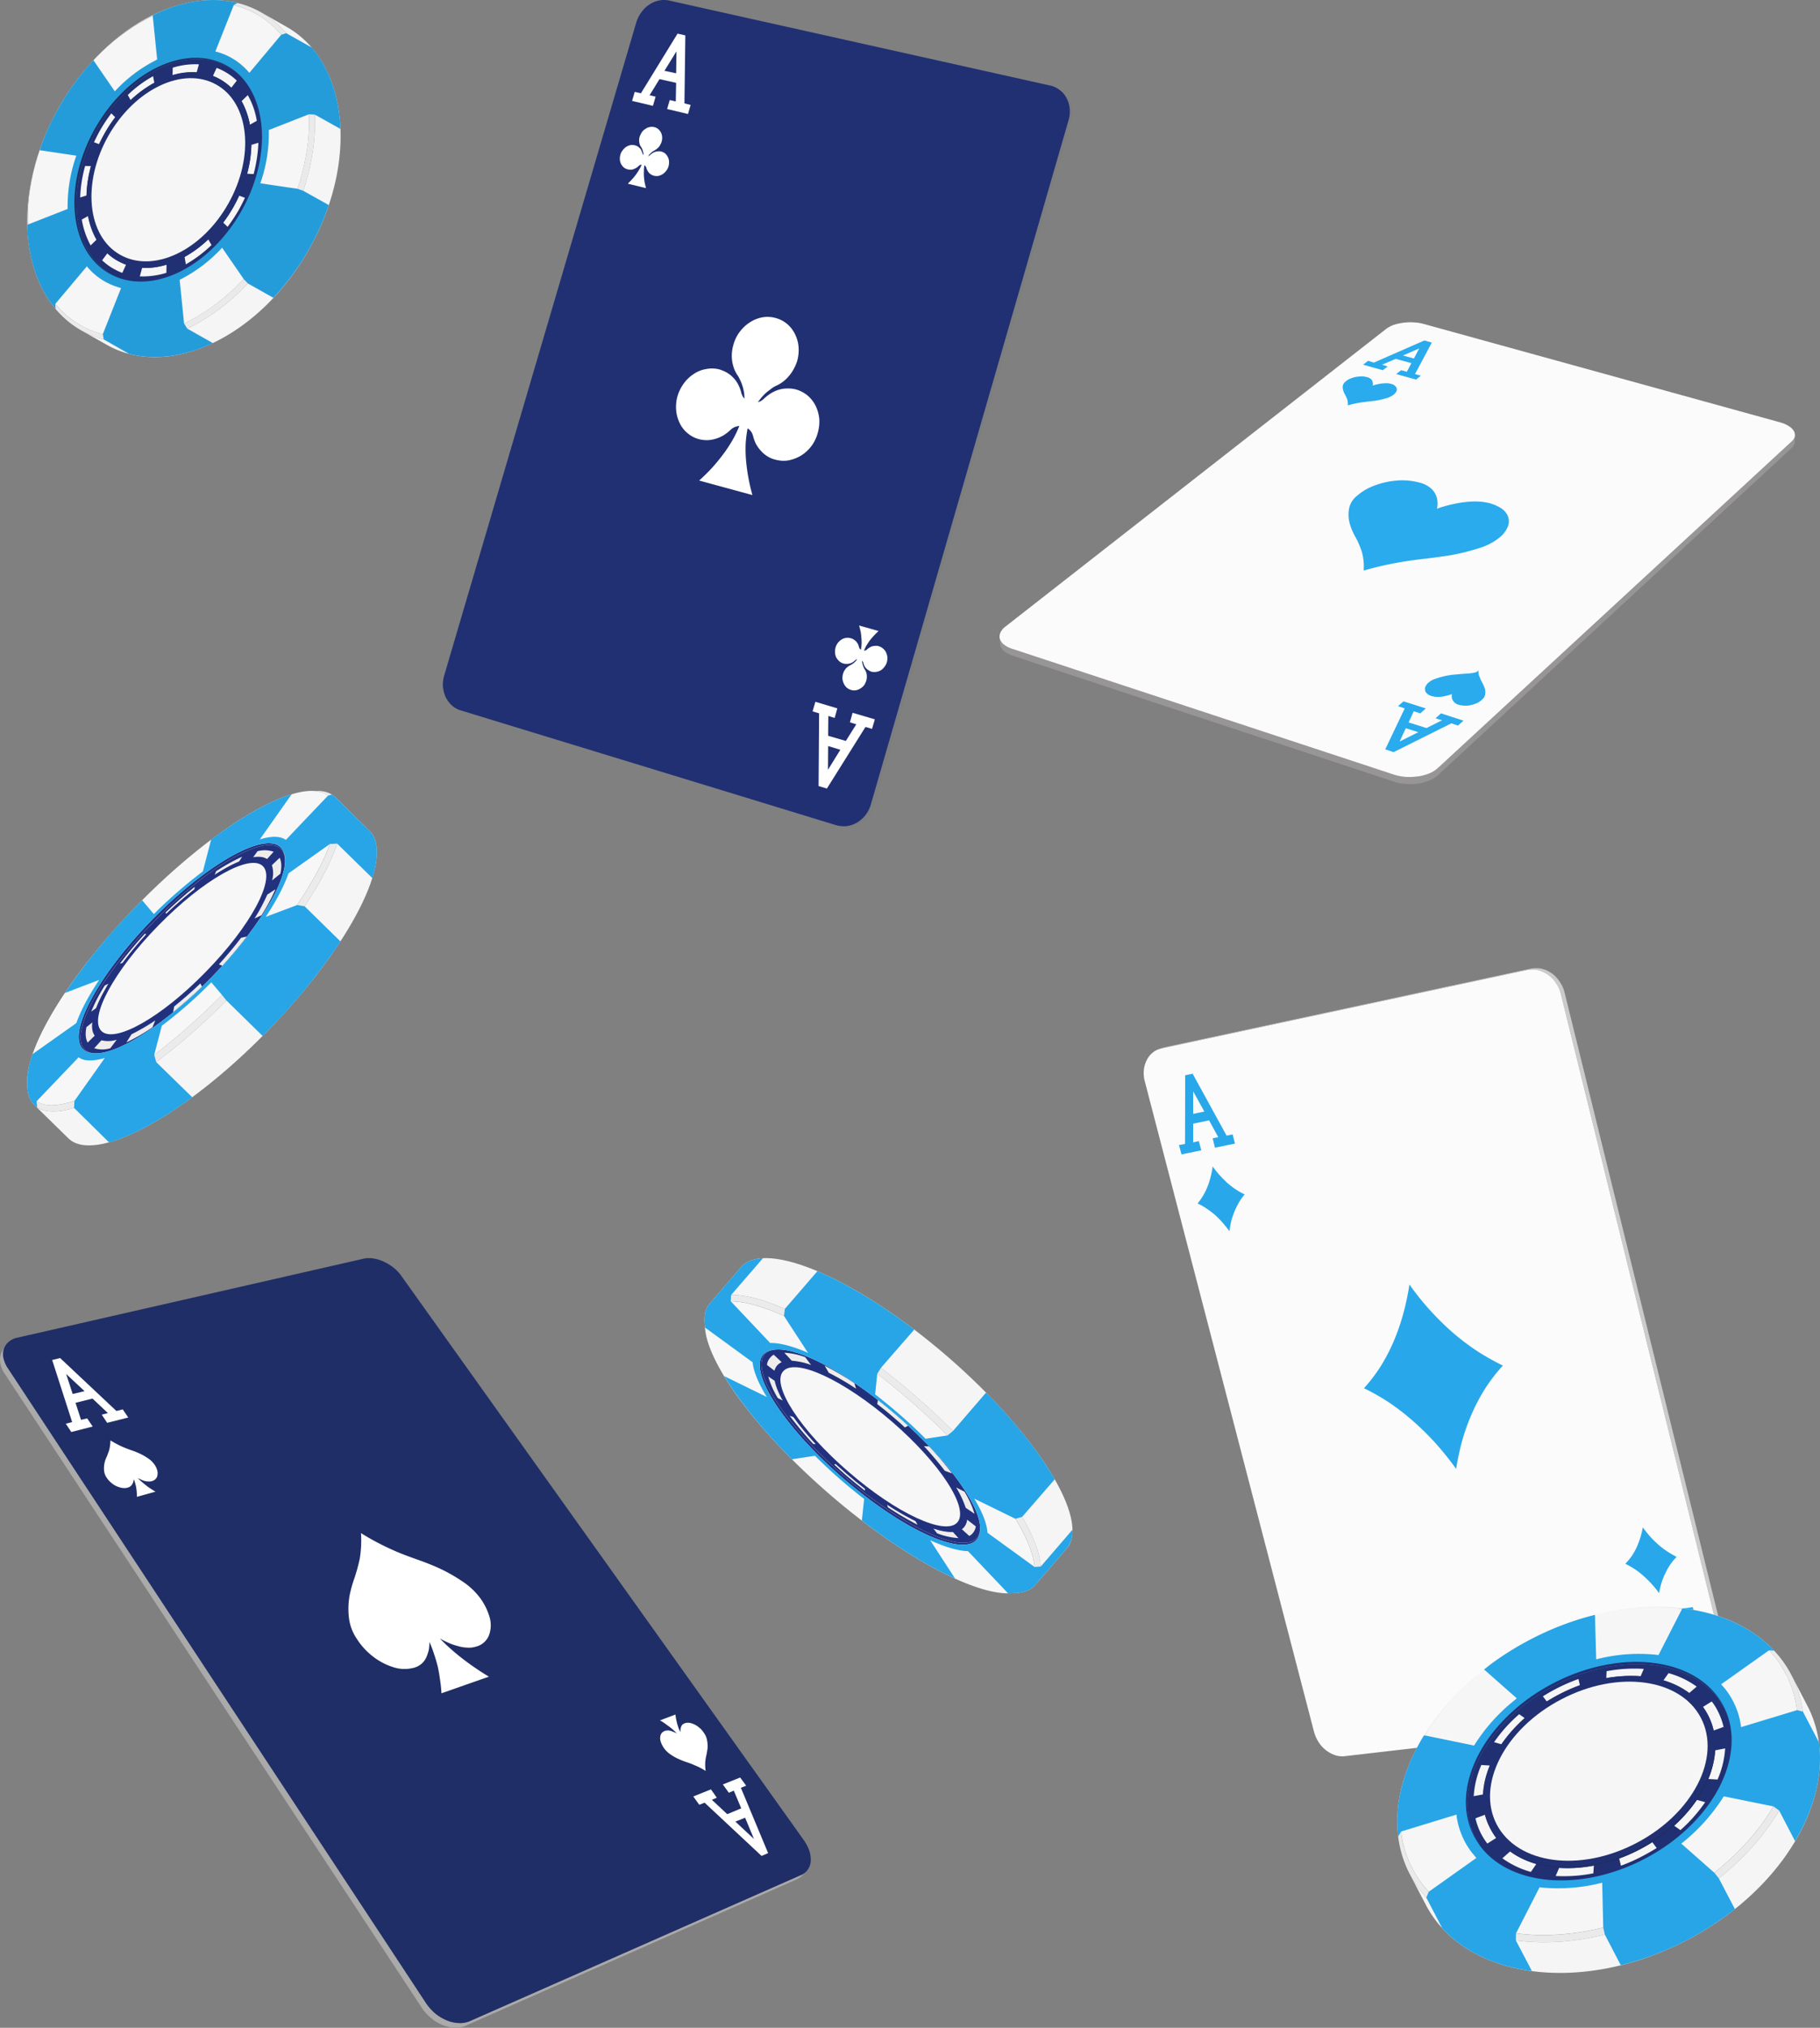 <?xml version="1.0" encoding="UTF-8"?>
<svg xmlns="http://www.w3.org/2000/svg" xmlns:xlink="http://www.w3.org/1999/xlink" width="772.725" height="860.738" viewBox="0 0 772.725 860.738">
  <rect x="0" y="0" width="772.725" height="860.738" fill="#808080" stroke="none"/>
  <defs>
    <linearGradient id="a" x1="-2.184" y1="-1.346" x2="-2.177" y2="-1.346" gradientUnits="objectBoundingBox">
      <stop offset="0" stop-color="#f3f3f3"></stop>
      <stop offset="0.219" stop-color="#a5a5a5"></stop>
      <stop offset="0.563" stop-color="#9a9a9a"></stop>
      <stop offset="0.829" stop-color="#a5a3a4"></stop>
      <stop offset="1" stop-color="#f5f5f5"></stop>
    </linearGradient>
    <linearGradient id="b" x1="-1.731" y1="-1.258" x2="-1.728" y2="-1.258" gradientUnits="objectBoundingBox">
      <stop offset="0" stop-color="#e8e8e8"></stop>
      <stop offset="1" stop-color="#fbfbfb"></stop>
    </linearGradient>
    <linearGradient id="c" x1="-2.891" y1="-2.828" x2="-2.886" y2="-2.828" xlink:href="#a"></linearGradient>
    <linearGradient id="d" x1="-1.312" y1="-1.847" x2="-1.31" y2="-1.847" gradientUnits="objectBoundingBox">
      <stop offset="0" stop-color="#646464"></stop>
      <stop offset="0.258" stop-color="#d0cfd0"></stop>
      <stop offset="0.542" stop-color="#dbdadb"></stop>
      <stop offset="0.59" stop-color="#b2b1b2"></stop>
      <stop offset="1" stop-color="#979596"></stop>
    </linearGradient>
    <linearGradient id="e" x1="-1.312" y1="-1.17" x2="-1.31" y2="-1.17" gradientUnits="objectBoundingBox">
      <stop offset="0" stop-color="#dfdfdf"></stop>
      <stop offset="1" stop-color="#fbfbfb"></stop>
    </linearGradient>
    <linearGradient id="f" x1="-1.315" y1="-2.543" x2="-1.31" y2="-2.543" xlink:href="#a"></linearGradient>
    <linearGradient id="g" x1="-2.287" y1="-5.33" x2="-2.283" y2="-5.33" xlink:href="#a"></linearGradient>
  </defs>
  <g transform="translate(-106.902 -28.317)">
    <g transform="translate(118.482 28.317)">
      <path d="M386.976,261.526c25.695,14.575,29.9,55.9,9.241,92.411-20.586,36.438-58.151,54.244-83.921,39.669-25.695-14.575-29.9-55.9-9.241-92.336C323.64,264.757,361.206,247.026,386.976,261.526Z" transform="translate(-289.678 -255.55)" fill="#f6f6f6"></path>
      <path d="M388.847,260.48a45.029,45.029,0,0,1,5.184,3.531c21.638,17.2,23.967,56.273,4.358,90.908-19.609,34.71-54.244,52.817-80.164,43.2a36.62,36.62,0,0,1-5.71-2.63c-22.689-12.847-29-46.055-16.829-78.812-11.72,31.931-5.56,64.162,16.529,76.633q.9.451,1.728.9c25.695,12.847,62.058-4.959,82.193-40.571,20.06-35.537,16.679-75.657-7.288-91.209l-1.953-1.2c-20.736-11.72-49.135-2.479-70.172,20.586,21.563-23.816,50.788-33.358,72.125-21.337Z" transform="translate(-289.596 -255.256)" fill="#eaeaea"></path>
      <path d="M396.433,262.2l10.819,6.161c26.371,14.876,30.653,57.174,9.542,94.439-21.037,37.265-59.5,55.446-85.8,40.571L320.1,397.21a36.618,36.618,0,0,0,5.71,2.63c25.92,9.617,60.555-8.49,80.164-43.2,19.609-34.635,17.28-73.7-4.358-90.908A45.033,45.033,0,0,0,396.433,262.2Z" transform="translate(-297.182 -256.976)" fill="url(#a)"></path>
      <path d="M397.412,270.012l2.1-.676,10.894,6.086c7.513,8.79,11.645,20.961,12.171,34.56L411.687,303.9l-2.479-.15h0l-17.055,6.687a63.723,63.723,0,0,1-3.606,22.614l15.777,2.329,2.4.826,10.894,6.086a109.111,109.111,0,0,1-23.516,39.368l-10.819-6.086-1.8-1.878-9.166-13.3a62.866,62.866,0,0,1-17.505,13.373,4.123,4.123,0,0,1-.526.225h0l1.878,18.557,1.352,2.179,10.894,6.161c-12.021,5.635-24.417,7.438-35.537,4.583l-10.819-6.161-.376-2.254,7.738-19.534c-.6-.15-1.277-.376-1.728-.526h0a2.915,2.915,0,0,1-.376-.15h-.15l-.3-.15h-.075a2.911,2.911,0,0,1-.376-.15h-.075l-.3-.15a27.035,27.035,0,0,1-10.518-7.363l-.15-.15a5779.681,5779.681,0,0,1-.451-.6l-13.448,16v0l.15,2.1c-7.588-9.016-11.72-21.562-12.021-35.537l.3-.3,16.829-6.611a64.365,64.365,0,0,1,3.381-21.713l.3-.9L294.859,319a2.92,2.92,0,0,0,.15-.376l.15-.451q.225-.751.526-1.5a98.36,98.36,0,0,1,7.288-15.7,104.744,104.744,0,0,1,13.749-19.158l.526-.526a2.987,2.987,0,0,1,.376-.451h.075l9.091,13.223v-.075a61.383,61.383,0,0,1,17.2-13.073,1.178,1.178,0,0,0,.3-.225l.451-.15v-.075l-1.878-18.482.075-.3c12.1-6.01,24.643-7.964,35.912-5.184l-1.578.9-7.814,19.684.451.15a1.418,1.418,0,0,1,.451.075,2.922,2.922,0,0,0,.376.15h.075a.577.577,0,0,0,.225.075,27.374,27.374,0,0,1,12.847,8.64ZM355.79,257.465l1.2-.3Z" transform="translate(-289.597 -255.247)" fill="#259cda" fill-rule="evenodd" style="mix-blend-mode:multiply;isolation:isolate"></path>
      <path d="M382,292.078a26.013,26.013,0,0,1,3.155,2.029c13.6,11.495,14.876,36.664,2.254,59.053-12.7,22.389-34.861,34.26-51.69,28.474a27.011,27.011,0,0,1-3.456-1.578c-17.13-9.692-19.91-37.265-6.161-61.532,13.749-24.342,38.767-36.138,55.9-26.446Z" transform="translate(-296.502 -263.564)" fill="#213072"></path>
      <g transform="translate(22.467 27.261)">
        <path d="M357.144,298.3l.526,2.855a48.2,48.2,0,0,0-10.068,7.288l-1.2-2.179A50.32,50.32,0,0,1,357.144,298.3Z" transform="translate(-326.19 -293.215)" fill="#f6f6f6"></path>
        <path d="M382.894,291.583l-.977,3.456a30.2,30.2,0,0,0-10.218,1.2l.075-3.231a31.916,31.916,0,0,1,11.119-1.427Z" transform="translate(-332.482 -291.532)" fill="#f6f6f6"></path>
        <path d="M413.33,309a32.383,32.383,0,0,1,3.832,10.894l-2.93,1.653a33.594,33.594,0,0,0-3.531-9.992Z" transform="translate(-342.181 -295.876)" fill="#f6f6f6"></path>
        <path d="M418.608,335.9a60.13,60.13,0,0,1-2.029,13.3l-2.78-.15a50.309,50.309,0,0,0,1.8-12.246Z" transform="translate(-342.952 -302.566)" fill="#f6f6f6"></path>
        <path d="M388.568,390.5l1.352,2.4a55.145,55.145,0,0,1-10.894,8.189l-.526-3.155a49.026,49.026,0,0,0,10.068-7.438Z" transform="translate(-334.173 -316.145)" fill="#f6f6f6"></path>
        <path d="M364.545,404.8l-.075,3.456a34.8,34.8,0,0,1-11.27,1.5l.977-3.606a31.037,31.037,0,0,0,10.368-1.352Z" transform="translate(-327.881 -319.701)" fill="#f6f6f6"></path>
        <path d="M338.512,401.531a25.031,25.031,0,0,0,3.531,1.653l-1.578,3.456a22.278,22.278,0,0,1-3.681-1.728,23.251,23.251,0,0,1-4.883-3.606l2.254-3.005a21.38,21.38,0,0,0,4.358,3.231Z" transform="translate(-322.584 -318.084)" fill="#f6f6f6"></path>
        <path d="M323.1,377.3a34.283,34.283,0,0,0,3.606,9.992l-2.554,2.479A35.1,35.1,0,0,1,320.4,378.8Z" transform="translate(-319.724 -312.862)" fill="#f6f6f6"></path>
        <path d="M324.083,349.075a52.842,52.842,0,0,0-1.878,12.472l-2.7.826A56.237,56.237,0,0,1,321.6,349Z" transform="translate(-319.5 -305.824)" fill="#f6f6f6"></path>
        <path d="M334.663,319.3l1.653,1.653a58.007,58.007,0,0,0-4.583,6.987q-1.2,2.179-2.254,4.433l-2.179-.826q1.127-2.4,2.4-4.733a64.943,64.943,0,0,1,4.959-7.513Z" transform="translate(-321.44 -298.438)" fill="#f6f6f6"></path>
        <path d="M409.541,366.7q-1.2,2.554-2.554,5.034a70.577,70.577,0,0,1-4.808,7.288l-1.878-1.8a58.3,58.3,0,0,0,4.433-6.762q1.277-2.329,2.329-4.658Z" transform="translate(-339.594 -310.002)" fill="#f6f6f6"></path>
        <path d="M399.609,295.253a24.872,24.872,0,0,1,5.034,3.757l-2.329,3.005a23.781,23.781,0,0,0-4.733-3.531,24.439,24.439,0,0,0-3.08-1.427l1.578-3.456a25.033,25.033,0,0,1,3.531,1.653Z" transform="translate(-338.152 -292.046)" fill="#f6f6f6"></path>
      </g>
      <path d="M384.878,293.912a26.009,26.009,0,0,0-3.155-2.029c-17.13-9.692-42.148,2.1-55.9,26.446-13.749,24.267-10.969,51.84,6.161,61.532a27.013,27.013,0,0,0,3.456,1.578,25.212,25.212,0,0,1-4.282-1.878c-17.2-9.692-19.91-37.34-6.161-61.682,13.824-24.417,38.843-36.288,56.047-26.6A24.746,24.746,0,0,1,384.878,293.912Z" transform="translate(-296.221 -263.368)" fill="#1f2e66"></path>
      <path d="M384.151,300.075c15.176,8.565,17.731,32.757,5.71,54.019s-34.034,31.555-49.211,22.99a.216.216,0,0,1-.15-.075c15.026,8.34,36.739-2.029,48.76-23.29,11.946-21.187,9.617-45.154-5.184-53.718A.066.066,0,0,0,384.151,300.075Z" transform="translate(-302.255 -266.376)" fill="#213072"></path>
      <path d="M379.576,298.922c14.951,8.49,17.355,32.532,5.334,53.869-12.021,21.262-33.884,31.63-48.91,23.14-14.951-8.49-17.355-32.532-5.334-53.794s33.884-31.705,48.91-23.215Z" transform="translate(-297.906 -265.374)" fill="#213072"></path>
      <path d="M378.93,302.181c14.049,7.889,16.3,30.5,5.034,50.488s-31.855,29.677-45.9,21.713c-14.049-7.889-16.3-30.5-5.034-50.488C344.295,303.984,364.881,294.217,378.93,302.181Z" transform="translate(-298.612 -266.229)" fill="#f6f6f6"></path>
    </g>
    <g transform="translate(592.48 439.245)">
      <path d="M828.3,863.493a.306.306,0,0,0-.075-.225v-.977h0a.217.217,0,0,1-.075-.15v-.376a.216.216,0,0,1-.075-.15v-.225a.217.217,0,0,0-.075-.15v-.225a.216.216,0,0,0-.075-.15v-.15a.307.307,0,0,0-.075-.225l-71.9-291.732h0v-.075h-.075v-.3a.306.306,0,0,1-.075-.225.576.576,0,0,1-.075-.225.668.668,0,0,1-.075-.3l-.15-.3a.667.667,0,0,1-.075-.3l-.15-.3a2.9,2.9,0,0,1-.15-.376h0a.216.216,0,0,1-.075-.15,6.059,6.059,0,0,0-.526-.977,8.393,8.393,0,0,0-.676-1.127h0l-.751-1.052q-.376-.451-.751-.826a.066.066,0,0,0-.075-.075v-.075a2354.578,2354.578,0,0,1-.451-.451,1.178,1.178,0,0,1-.3-.225l-.225-.225a.876.876,0,0,0-.225-.15l-.15-.15a.874.874,0,0,0-.225-.15l-.15-.15h-.075a.217.217,0,0,0-.15-.075l-.15-.15a.216.216,0,0,0-.15-.075.876.876,0,0,0-.225-.15.216.216,0,0,0-.15-.075.216.216,0,0,0-.15-.075l-.15-.15a3101.925,3101.925,0,0,1-.6-.3.216.216,0,0,0-.15-.075.217.217,0,0,1-.15-.075h0a.217.217,0,0,1-.15-.075,516.911,516.911,0,0,0-.3-.15h-.15a.216.216,0,0,0-.15-.075,516.911,516.911,0,0,0-.3-.15h-.15a.217.217,0,0,1-.15-.075h-.15a.216.216,0,0,0-.15-.075h-.15a.216.216,0,0,0-.15-.075h-.15v-.075h-.225a.217.217,0,0,0-.15-.075h-.3a.217.217,0,0,0-.15-.075h-.3a.216.216,0,0,1-.15-.075h-1.2a.094.094,0,0,0-.15,0h-.977a.576.576,0,0,1-.225.075h-.376a.217.217,0,0,1-.15.075h-.225L586.38,591.9a.576.576,0,0,0-.225.075H586a.216.216,0,0,0-.15.075h-.075a.217.217,0,0,0-.15.075h-.15a.066.066,0,0,0-.075.075h-.075l-.451.15H584.8l-.075.075h-.15l-.3.15H584.2a.217.217,0,0,1-.15.075h-.075a.216.216,0,0,1-.15.075h-.075a.216.216,0,0,1-.15.075.577.577,0,0,0,.225-.075h0a.306.306,0,0,0,.225-.075h.075a.306.306,0,0,1,.225-.075h.075a.577.577,0,0,0,.225-.075l155.52-33.358a11.466,11.466,0,0,1,2.254-.225h0a15.325,15.325,0,0,1,2.254.3h0a15.971,15.971,0,0,1,2.179.751h0a16.623,16.623,0,0,1,2.029,1.2h0a10.725,10.725,0,0,1,1.8,1.578.066.066,0,0,1,.075.075,11.239,11.239,0,0,1,1.5,1.878h0a14.337,14.337,0,0,1,1.2,2.1.216.216,0,0,0,.075.15,12,12,0,0,1,.826,2.479l72.05,292.108a11.288,11.288,0,0,1,.3,1.8h0a6.574,6.574,0,0,1,.075,1.728h0a9.23,9.23,0,0,1-.15,1.653h0a14.55,14.55,0,0,1-.376,1.578h0a7.178,7.178,0,0,1-.6,1.427h0a11.165,11.165,0,0,1-.826,1.277h0a5.391,5.391,0,0,1-.9,1.2h-.075a10.525,10.525,0,0,1-1.127.977l1.427-1.052a2.464,2.464,0,0,0,.376-.3,3035.163,3035.163,0,0,1,.751-.6v-.075h.075l.3-.3a.872.872,0,0,1,.15-.225.875.875,0,0,0,.15-.225l.15-.15.225-.225a.576.576,0,0,1,.075-.225l.15-.15a.216.216,0,0,0,.075-.15.875.875,0,0,0,.15-.225.217.217,0,0,1,.075-.15,775.387,775.387,0,0,0,.225-.451h0a775.387,775.387,0,0,0,.225-.451A.306.306,0,0,0,827.4,868a.066.066,0,0,0,.075-.075,258.518,258.518,0,0,1,.15-.3v-.15a.216.216,0,0,0,.075-.15v-.075h0a.066.066,0,0,1,.075-.075v-.15a.216.216,0,0,1,.075-.15v-.15a.216.216,0,0,0,.075-.15v-.15a.217.217,0,0,1,.075-.15v-.15a.217.217,0,0,1,.075-.15v-.3h0a.217.217,0,0,1,.075-.15v-.376a.216.216,0,0,0,.075-.15v-.977h0l.075-.075v-.451Z" transform="translate(-577.233 -558.35)" fill="#cacbcb"></path>
      <path d="M738.065,559.337l-155.52,33.358a8.075,8.075,0,0,0-3.681,1.8,8.863,8.863,0,0,0-2.479,3.231,11.346,11.346,0,0,0-1.2,4.207,13.252,13.252,0,0,0,.451,4.808l71.825,276.03a16.4,16.4,0,0,0,1.953,4.358,13.624,13.624,0,0,0,6.912,5.485,9.75,9.75,0,0,0,4.132.451L816.2,875.035a9.038,9.038,0,0,0,4.057-1.427,9.332,9.332,0,0,0,2.93-3.005,10.456,10.456,0,0,0,1.427-4.057,11.74,11.74,0,0,0-.3-4.808L752.264,569.63a13.589,13.589,0,0,0-2.1-4.733,12.864,12.864,0,0,0-7.588-5.484,11.362,11.362,0,0,0-4.508-.075Z" transform="translate(-575.125 -558.548)" fill="url(#b)"></path>
      <path d="M618.841,647.677l-8.49,1.728-.977-3.982,2.4-.451-3.907-7.137-6.762,1.352v7.964l2.4-.526,1.052,3.907-8.415,1.728-1.052-3.982,2.554-.451.075-29.151,3.155-.676,14.425,26.3,2.554-.526Zm-13-13.6-4.733-8.565v9.542Z" transform="translate(-580.093 -573.185)" fill="#28a8ea" fill-rule="evenodd"></path>
      <path d="M878.195,923.382l-2.78.376-.977,28.925-3.456.376-14.8-26.822-2.7.3-.977-3.907,9.166-1.2.977,3.982-2.7.3L864,933.074l7.363-.977.225-7.889-2.63.376-.977-3.982,9.241-1.2Zm-6.987,12.847-5.109.676,4.808,8.715Z" transform="translate(-644.106 -648.141)" fill="#28a8ea" fill-rule="evenodd"></path>
      <path d="M611.986,670.4a32.273,32.273,0,0,1-.9,4.583,26.613,26.613,0,0,1-1.352,4.132A25.747,25.747,0,0,1,605.6,686.1a30.181,30.181,0,0,1,3.681,2.1,42.972,42.972,0,0,1,3.531,2.63q1.653,1.5,3.231,3.231,1.578,1.8,3.08,3.832a41.432,41.432,0,0,1,.826-4.583,35.268,35.268,0,0,1,1.427-4.057,32.851,32.851,0,0,1,1.878-3.757,25.242,25.242,0,0,1,2.329-3.231,27.658,27.658,0,0,1-3.757-2.1,34.822,34.822,0,0,1-3.531-2.7q-1.653-1.5-3.231-3.231A41.117,41.117,0,0,1,611.986,670.4Z" transform="translate(-582.704 -586.216)" fill="#28a8ea"></path>
      <path d="M854.738,874.3a40.846,40.846,0,0,1-1.127,4.583,35.864,35.864,0,0,1-1.578,4.057,24.167,24.167,0,0,1-2.1,3.681,31.354,31.354,0,0,1-2.63,3.156,35.1,35.1,0,0,1,3.982,2.254,28.946,28.946,0,0,1,3.681,2.855,43.928,43.928,0,0,1,3.456,3.381,41.51,41.51,0,0,1,3.231,3.982,29.7,29.7,0,0,1,1.052-4.508,24.542,24.542,0,0,1,1.653-4.057,24.161,24.161,0,0,1,2.1-3.681,23.119,23.119,0,0,1,2.63-3.156,45.813,45.813,0,0,1-3.982-2.329,33.77,33.77,0,0,1-3.757-2.855,43.916,43.916,0,0,1-3.456-3.381,50.1,50.1,0,0,1-3.156-3.982Z" transform="translate(-642.813 -636.925)" fill="#28a8ea"></path>
      <path d="M718.909,737.1a110.129,110.129,0,0,1-2.78,13A93.958,93.958,0,0,1,712,761.743a78.38,78.38,0,0,1-5.484,10.368,67.2,67.2,0,0,1-6.912,9.016,96.77,96.77,0,0,1,10.819,6.161,104.475,104.475,0,0,1,10.068,7.814,118.263,118.263,0,0,1,9.466,9.316,129.579,129.579,0,0,1,8.79,10.969,108.4,108.4,0,0,1,2.78-12.772,90.407,90.407,0,0,1,4.282-11.57,79.116,79.116,0,0,1,5.635-10.368,74.855,74.855,0,0,1,7.137-9.166,104.07,104.07,0,0,1-11.044-6.236,101.238,101.238,0,0,1-10.293-7.814,120,120,0,0,1-9.542-9.391A115.36,115.36,0,0,1,718.909,737.1Z" transform="translate(-606.081 -602.804)" fill="#28a8ea"></path>
    </g>
    <g transform="translate(406.007 562.339)">
      <path d="M591.48,549.924c2.329-2.7,6.461-3.681,11.871-3.08,16.454,1.728,44.928,17.581,73.1,42,28.174,24.342,47.933,50.262,52.065,66.265,1.352,5.334.977,9.542-1.352,12.246a7.858,7.858,0,0,1-3.231,2.254h0c-13.073,5.484-47.708-11.645-81.817-41.172s-55.972-61.231-52.441-74.98a8.764,8.764,0,0,1,1.8-3.531Z" transform="translate(-589.13 -528.305)" fill="#f7f7f7"></path>
      <path d="M592.2,541.365l13.223-15.327c10.368-11.946,49.661,5.109,87.828,38.166,38.091,33.057,60.706,69.5,50.338,81.366l-13.3,15.4c2.329-2.7,2.855-6.612,1.8-11.57-3.306-16.378-23.666-43.576-52.967-68.895-29.3-25.394-59.053-41.622-75.807-42.6-5.034-.3-8.865.826-11.119,3.456Z" transform="translate(-589.85 -522.225)" fill="url(#c)"></path>
      <path d="M591.422,546.544c9.842-11.42,48.76,6.086,86.926,39.143,38.166,32.982,61.081,69.045,51.164,80.465-1.953,2.254-5.034,3.381-9.091,3.456a10.241,10.241,0,0,0,6.687-3.156c9.466-10.969-13.223-46.13-50.713-78.512-37.49-32.456-75.506-49.887-84.973-38.918-1.578,1.728-2.254,4.132-2.179,7.062-.526-3.982.15-7.288,2.179-9.542Z" transform="translate(-589.072 -527.405)" fill="#ebebeb"></path>
      <path d="M626.16,574a6.279,6.279,0,0,0-3.757,1.953c-6.161,7.062,9.016,30.278,33.884,51.84,24.943,21.487,50.037,33.208,56.2,26.07a5.684,5.684,0,0,0,1.352-3.982,6.509,6.509,0,0,1-1.428,4.733c-6.311,7.288-31.705-4.433-56.724-26.07-25.094-21.713-40.27-45.153-33.959-52.441A6.706,6.706,0,0,1,626.16,574Z" transform="translate(-596.838 -535.101)" fill="#22317e"></path>
      <path d="M622.646,575.905c6.161-7.137,31.329,4.508,56.2,26.07s40.045,44.778,33.884,51.84c-6.161,7.137-31.254-4.583-56.2-26.07C631.662,606.183,616.485,582.967,622.646,575.905Z" transform="translate(-597.081 -535.053)" fill="#22317e"></path>
      <path d="M630.275,582.143c5.635-6.536,27.949,3.606,49.812,22.539,21.938,18.933,35.086,39.594,29.451,46.055a.216.216,0,0,0-.075.15c5.184-6.461-8.114-26.822-29.827-45.679-21.713-18.783-43.8-29-49.436-22.915A.216.216,0,0,1,630.275,582.143Z" transform="translate(-599.301 -536.633)" fill="#213072"></path>
      <g transform="translate(26.542 40.176)">
        <path d="M657,583a124.335,124.335,0,0,1,12.622,7.438l.676,2.329a108.506,108.506,0,0,0-11.57-6.762Z" transform="translate(-632.507 -577.516)" fill="#eeedec"></path>
        <path d="M634.2,575.7a29.819,29.819,0,0,1,8.865,1.878l2.479,3.306a30.092,30.092,0,0,0-8.189-1.8Z" transform="translate(-626.837 -575.7)" fill="#eeedec"></path>
        <path d="M625.1,589.1l2.93,1.953a31.3,31.3,0,0,0,3.381,8.339l-2.254-1.127A37.352,37.352,0,0,1,625.1,589.1Z" transform="translate(-624.574 -579.032)" fill="#eeedec"></path>
        <path d="M637.2,611.3l1.728.6a129.178,129.178,0,0,0,9.391,11.42h-1.052A147.3,147.3,0,0,1,637.2,611.3Z" transform="translate(-627.583 -584.554)" fill="#eeedec"></path>
        <path d="M692.3,661.5a112.912,112.912,0,0,0,11.946,6.837l.977,1.728a130.431,130.431,0,0,1-12.622-7.438Z" transform="translate(-641.286 -597.038)" fill="#eeedec"></path>
        <path d="M718.3,674.8a22.355,22.355,0,0,0,8.189,1.428l2.554,2.78a29.539,29.539,0,0,1-9.091-2.029Z" transform="translate(-647.752 -600.346)" fill="#eeedec"></path>
        <path d="M731.3,651.8l3.531,1.8a40.171,40.171,0,0,1,4.282,9.391l-3.756-2.554A43.113,43.113,0,0,0,731.3,651.8Z" transform="translate(-650.985 -594.626)" fill="#eeedec"></path>
        <path d="M713.1,628.5l2.179.075a140.081,140.081,0,0,1,9.767,11.495l-3.08-1.127c-2.555-3.306-5.485-6.837-8.865-10.443Z" transform="translate(-646.459 -588.831)" fill="#eeedec"></path>
        <path d="M625.752,578.077a5.351,5.351,0,0,1,1.5-1.277l3.381,3.155a6.089,6.089,0,0,0-1.8,1.352,5.358,5.358,0,0,0-1.127,2.4l-3.306-2.554A5.287,5.287,0,0,1,625.752,578.077Z" transform="translate(-624.4 -575.974)" fill="#eeedec"></path>
        <path d="M736.729,670l3.681,2.855a5.767,5.767,0,0,1-1.277,2.855,4.434,4.434,0,0,1-1.5,1.2l-3.231-2.93a4.554,4.554,0,0,0,1.052-.9,5.555,5.555,0,0,0,1.277-3.08Z" transform="translate(-651.756 -599.152)" fill="#eeedec"></path>
        <path d="M687,602.4q4.057,3.155,8.114,6.687,2.4,2.1,4.733,4.207l-1.427.751q-2.029-1.953-4.282-3.832-3.681-3.231-7.438-6.086Z" transform="translate(-639.894 -582.34)" fill="#eeedec"></path>
        <path d="M662.4,638.8l.6-.3q2.329,2.1,4.733,4.207,3.907,3.381,7.738,6.311l-.075.826q-4.057-3.156-8.114-6.612-2.479-2.179-4.883-4.433Z" transform="translate(-633.85 -591.318)" fill="#eeedec"></path>
      </g>
      <path d="M629.591,582.482c5.484-6.311,27.723,3.907,49.586,22.84,21.938,18.933,35.161,39.444,29.677,45.83-5.484,6.311-27.723-3.832-49.586-22.84C637.4,609.379,624.107,588.869,629.591,582.482Z" transform="translate(-598.842 -536.747)" fill="#22317e"></path>
      <path d="M633.12,585.619c5.109-5.935,25.77,3.681,46.205,21.337,20.511,17.731,32.907,36.814,27.8,42.749-5.034,5.86-25.77-3.681-46.205-21.412-20.511-17.656-32.907-36.814-27.8-42.674Z" transform="translate(-599.741 -537.554)" fill="#f7f7f7"></path>
      <path d="M591.422,541.383l13.223-15.327c2.029-2.329,5.184-3.606,9.241-3.757l-13.523,15.627-.15,2.63,16.754,17.731c5.56-.225,13.749,3.08,16.078,4.207l-10.218-15.7.376-3.005,13.824-16c12.171,5.184,26.446,13.674,41.1,24.793L664,568.806l-1.578,2.554-.9,8.715c2.329,1.8,4.733,3.757,6.912,5.56,8.64,7.213,14.35,13.148,14.5,13.3l9.316-1.427,2.329-1.878a.491.491,0,0,1,.225.225.491.491,0,0,0-.225-.225l14.049-16.3c12.772,12.922,22.84,25.77,29.151,36.814l-13.824,15.928-2.855.826-17.505-8.565c2.179,3.531,4.508,8.189,5.334,12.246h0a20.442,20.442,0,0,1,.3,2.254l19.985,14.5,2.63-.15L745.29,637.55a11.469,11.469,0,0,1-2.479,8.039l-13.3,15.4c-1.953,2.254-5.034,3.381-9.091,3.456a18.2,18.2,0,0,1-2.4.15l-17.055-17.956h0c-5.109-.15-11.42-2.479-16.078-4.658h0l10.593,16.3c-11.645-5.259-25.394-13.749-39.594-24.643l.977-9.166a212.775,212.775,0,0,1-20.886-18.332l-9.767,1.5c-12.472-12.472-22.314-24.718-28.775-35.311l18.106,8.865c-.676-1.052-1.277-2.1-1.953-3.381h0c-1.8-3.306-3.757-7.663-4.057-11.345l-20.21-14.726a5.472,5.472,0,0,1-.075-.9v.075c-.526-3.982.15-7.288,2.179-9.542ZM694.952,596l-.15-.15Zm-80.991-32.757c-6.311,7.288,8.865,30.728,33.959,52.441,25.018,21.638,50.413,33.358,56.724,26.07a6.509,6.509,0,0,0,1.427-4.733c.3-9.692-13.9-29.376-35.236-47.858-21.262-18.407-42.824-29.677-52.441-28.024A6.705,6.705,0,0,0,613.961,563.246Z" transform="translate(-589.072 -522.244)" fill="#27a5e6" fill-rule="evenodd" style="mix-blend-mode:multiply;isolation:isolate"></path>
    </g>
    <g transform="translate(531.262 165.12)">
      <path d="M927.537,364.976h0a1.651,1.651,0,0,1-.3.676h0a2.937,2.937,0,0,1-.376.676h0l-.676.676L776,505.621a7.03,7.03,0,0,1-1.653,1.2v.075a17.739,17.739,0,0,1-1.953.977h-.075a18.5,18.5,0,0,1-4.658,1.277h-.075a13.851,13.851,0,0,1-2.554.225h0a23.013,23.013,0,0,1-2.63,0h0q-1.277-.15-2.555-.376h0a19.9,19.9,0,0,1-2.479-.6L595.234,454.983a11.064,11.064,0,0,1-1.653-.751c-.376-.15-.676-.3-.977-.451a.872.872,0,0,1-.225-.15,5.455,5.455,0,0,1-1.127-.977.491.491,0,0,1-.225-.225,2.921,2.921,0,0,1-.676-1.052.217.217,0,0,1-.075-.15,3.709,3.709,0,0,1-.376-1.2l.3,2.93a2.668,2.668,0,0,0,.3,1.2v.075a.066.066,0,0,0,.075.075v.075a6.755,6.755,0,0,0,.676.977.266.266,0,0,0,.225.225.876.876,0,0,1,.15.225q.451.376.977.751l.075.075a.217.217,0,0,1,.15.075,1.893,1.893,0,0,0,.451.225c.15.075.376.15.526.225a1.97,1.97,0,0,0,.676.376.306.306,0,0,0,.225.075.874.874,0,0,1,.225.15.667.667,0,0,1,.3.075.577.577,0,0,1,.225.075l161.982,53.493h.075a.216.216,0,0,0,.15.075h.075l.075.075a1620.61,1620.61,0,0,0,.6.15.667.667,0,0,1,.3.075.667.667,0,0,0,.3.075,1654410500472.818,1654410500472.818,0,0,0,.6.15h.3v.075h.3a.577.577,0,0,1,.225.075h.3a.667.667,0,0,0,.3.075h.225a.667.667,0,0,0,.3.075h.3a.577.577,0,0,1,.225.075h1.127a.667.667,0,0,0,.3.075h1.428a.216.216,0,0,1,.15-.075h1.127a.666.666,0,0,1,.3-.075h.376a.667.667,0,0,1,.3-.075,1.419,1.419,0,0,0,.451-.075h.075a.666.666,0,0,0,.3-.075h.376a1.419,1.419,0,0,1,.451-.075q.3-.075.676-.15a2.935,2.935,0,0,0,.6-.225h0q.376-.075.676-.15a2.932,2.932,0,0,0,.6-.225q.3-.075.526-.15a1.9,1.9,0,0,0,.451-.225h.15a1.668,1.668,0,0,1,.526-.225l.451-.3a1.669,1.669,0,0,0,.526-.225,3.665,3.665,0,0,1,.376-.225h0a.216.216,0,0,1,.15-.075,2.987,2.987,0,0,0,.451-.376l.451-.3.15-.15a.216.216,0,0,0,.15-.075l.15-.15.15-.15L926.185,369.784v-.075h.075l.075-.075.075-.075a.216.216,0,0,0,.075-.15l.15-.15a.216.216,0,0,0,.15-.075h0v-.075l.075-.075a516.911,516.911,0,0,0,.15-.3l.075-.075a.216.216,0,0,0,.075-.15h0v-.075a.066.066,0,0,0,.075-.075.066.066,0,0,1,.075-.075v-.15a.217.217,0,0,0,.075-.15l.075-.075v-.15h0v-.15a.066.066,0,0,0,.075-.075v-.451q.075-1.427.075-2.78a3.485,3.485,0,0,1-.075.676Z" transform="translate(-589.9 -316.397)" fill="url(#d)"></path>
      <path d="M921.159,342.959l-151.088-41.7a19.618,19.618,0,0,0-4.282-.676,21.7,21.7,0,0,0-4.433.15,22.835,22.835,0,0,0-4.057.9,13.774,13.774,0,0,0-3.156,1.653L592.387,429.735a6.469,6.469,0,0,0-2.1,2.554,4.025,4.025,0,0,0-.225,2.63,5.167,5.167,0,0,0,1.728,2.4,10.619,10.619,0,0,0,3.456,1.8l162.132,53.418a22.127,22.127,0,0,0,5.034.977,30.494,30.494,0,0,0,5.259-.225,20.013,20.013,0,0,0,4.733-1.277,12.282,12.282,0,0,0,3.606-2.254L926.192,351.148a4.22,4.22,0,0,0,1.427-2.254,3.687,3.687,0,0,0-.526-2.329,6.363,6.363,0,0,0-2.179-2.029A13.457,13.457,0,0,0,921.159,342.959Z" transform="translate(-589.908 -300.54)" fill="url(#e)"></path>
      <path d="M817.413,325.075l2.479.676-2.029,1.653-8.415-2.329,2.1-1.653,2.4.676,1.953-3.681-6.687-1.8-5.785,2.479,2.4.751-2.1,1.578-8.339-2.329,2.1-1.653,2.479.751L821.4,310.8l3.155.9Zm-.451-6.611,2.254-4.282-6.912,3.005Z" transform="translate(-641.007 -303.092)" fill="#29abed" fill-rule="evenodd"></path>
      <path d="M841.108,522.889l-2.329,2.1-2.78-.977-24.568,12.246-3.531-1.2,8.264-17.355-2.855-.977,2.329-2.029,9.466,3.005-2.329,2.1-2.78-.9-2.179,4.733,7.588,2.4,6.612-3.306-2.78-.826,2.329-2.1Zm-19.158,4.883-5.334-1.653-2.63,5.635Z" transform="translate(-644.115 -353.8)" fill="#29abed" fill-rule="evenodd"></path>
      <path d="M847.519,399.65a25.59,25.59,0,0,0-7.588-.826,44.78,44.78,0,0,0-7.438.9,54.944,54.944,0,0,0-5.635,1.427,16.392,16.392,0,0,0-2.179.751,8.08,8.08,0,0,0,.225-1.352,9.569,9.569,0,0,0-.225-3.156,8.233,8.233,0,0,0-2.029-3.681,11.279,11.279,0,0,0-5.109-2.855.216.216,0,0,0-.15-.075h-.15a.216.216,0,0,0-.15-.075h-.15a27.533,27.533,0,0,0-9.617-.751,34.317,34.317,0,0,0-9.391,2.179,23.234,23.234,0,0,0-7.213,4.282,9.252,9.252,0,0,0-3.381,5.56,14.383,14.383,0,0,0,.451,6.611,25.348,25.348,0,0,0,2.4,5.485,36.152,36.152,0,0,1,2.554,5.935,22.306,22.306,0,0,1,.826,8.114,143.85,143.85,0,0,1,14.575-3.381c4.207-.751,8.039-1.277,11.645-1.653,3.681-.451,7.137-.9,10.819-1.5a90.469,90.469,0,0,0,12.021-3.005,25.022,25.022,0,0,0,8.264-4.207,11.788,11.788,0,0,0,4.057-5.334,6.013,6.013,0,0,0-.826-5.259c-1.052-1.578-3.08-2.93-6.01-3.907a.217.217,0,0,1-.15-.075h-.15a.217.217,0,0,0-.15-.075.216.216,0,0,1-.15-.075Z" transform="translate(-638.956 -322.746)" fill="#29abed"></path>
      <path d="M804.326,334.255a7.378,7.378,0,0,0-2.554-.225,13.234,13.234,0,0,0-2.554.3,17.518,17.518,0,0,0-1.878.451c-.451.15-.751.225-.751.225a2.1,2.1,0,0,1,.075-.451,4.983,4.983,0,0,0-.075-.977,3.016,3.016,0,0,0-.6-1.2,4.053,4.053,0,0,0-1.8-.977h-.15a8.13,8.13,0,0,0-3.306-.225,10.727,10.727,0,0,0-3.156.676,7.178,7.178,0,0,0-2.479,1.427,3.093,3.093,0,0,0-1.2,1.8,4.663,4.663,0,0,0,.225,2.1,7.086,7.086,0,0,0,.751,1.728,11.773,11.773,0,0,1,.9,1.953,6.59,6.59,0,0,1,.225,2.554,43.515,43.515,0,0,1,4.884-1.127c1.427-.225,2.7-.376,3.907-.526s2.4-.225,3.606-.451a34.83,34.83,0,0,0,4.057-.977,9.166,9.166,0,0,0,2.855-1.352,4.679,4.679,0,0,0,1.427-1.653,2.005,2.005,0,0,0-.225-1.728,3.556,3.556,0,0,0-1.953-1.277h-.15a.066.066,0,0,1-.075-.075Z" transform="translate(-638.137 -308.14)" fill="#29abed"></path>
      <path d="M853.147,496.9c-.376,1.2-2.855,1.427-4.808,1.578-1.578.075-3.08.225-4.808.376a38.663,38.663,0,0,0-3.982.526,33.183,33.183,0,0,0-4.433,1.2,9.094,9.094,0,0,0-3.08,1.578,4.835,4.835,0,0,0-1.578,2.1,2.544,2.544,0,0,0,.225,2.1,4.058,4.058,0,0,0,2.254,1.578h.075a.066.066,0,0,0,.075.075h.075a9.222,9.222,0,0,0,2.93.376,11.28,11.28,0,0,0,2.78-.376,21.3,21.3,0,0,0,2.1-.526,6.138,6.138,0,0,1,.826-.3,1.3,1.3,0,0,0-.075.526A8.686,8.686,0,0,0,841.8,509a3.928,3.928,0,0,0,2.78,2.7h.15a.066.066,0,0,1,.075.075,12.214,12.214,0,0,0,3.681.3,12.815,12.815,0,0,0,3.531-.9,7.12,7.12,0,0,0,2.7-1.8,3.375,3.375,0,0,0,1.2-2.254,5.009,5.009,0,0,0-.3-2.63,13.88,13.88,0,0,0-.977-2.179,13.5,13.5,0,0,1-1.052-2.329,4.583,4.583,0,0,1-.451-3.08Z" transform="translate(-649.694 -349.374)" fill="#29abed"></path>
    </g>
    <g transform="translate(294.929 28.317)">
      <g transform="translate(0)">
        <path d="M652.148,345.115a6.567,6.567,0,0,0-.3-1.427,11.887,11.887,0,0,0-.376-1.427,10.29,10.29,0,0,0-.676-1.277l-.15-.3-.15-.3a1.178,1.178,0,0,1-.225-.3,1.177,1.177,0,0,0-.225-.3.872.872,0,0,0-.15-.225.491.491,0,0,0-.225-.225.872.872,0,0,0-.15-.225.491.491,0,0,0-.225-.225.876.876,0,0,1-.15-.225l-.15-.15-.15-.15a.491.491,0,0,1-.225-.225l-.15-.15a.216.216,0,0,0-.15-.075.875.875,0,0,0-.225-.15l-.15-.15-.15-.15a.216.216,0,0,1-.15-.075.216.216,0,0,0-.15-.075l-.15-.15-1.127-.751a.216.216,0,0,0,.15.075l.15.15a.217.217,0,0,1,.15.075.216.216,0,0,0,.15.075l.15.15.15.15.15.15a.872.872,0,0,1,.225.15l.15.15a.87.87,0,0,0,.15.225.873.873,0,0,1,.225.15l.15.15a.873.873,0,0,0,.15.225l.225.225a.872.872,0,0,0,.15.225.491.491,0,0,0,.225.225l.15.3a1.176,1.176,0,0,1,.225.3,1.176,1.176,0,0,0,.225.3,2.914,2.914,0,0,0,.15.376,5.953,5.953,0,0,1,.6,1.277,6.775,6.775,0,0,1,.451,1.427q.15.676.3,1.427.075.751.075,1.5v.451a1.237,1.237,0,0,1-.075.376v.376a.836.836,0,0,1-.075.376v.3a.667.667,0,0,1-.075.3v.3a.667.667,0,0,0-.075.3.577.577,0,0,0-.075.225.306.306,0,0,1-.075.225v.225a.576.576,0,0,0-.075.225l-83.921,290.38a10.185,10.185,0,0,1-.9,2.329h0a11.407,11.407,0,0,1-1.2,2.029h0a13.216,13.216,0,0,1-1.578,1.728h0a9.83,9.83,0,0,1-1.8,1.428h0a8.214,8.214,0,0,1-1.127.6l-.9.451c-.376.15-.826.225-1.2.376a3.962,3.962,0,0,1-.9.225,4.623,4.623,0,0,1-1.428.15c-.3,0-.526.075-.751.075a8.714,8.714,0,0,1-2.254-.3l1.352.3a8.713,8.713,0,0,0,2.254.3h0c.225,0,.451-.075.751-.075a4.866,4.866,0,0,0,1.427-.15h0a3.386,3.386,0,0,0,.826-.225c.451-.15.826-.225,1.277-.376h0a8.207,8.207,0,0,0,.826-.451,7.585,7.585,0,0,0,1.127-.526l.075-.075h0a.874.874,0,0,1,.225-.15,1.177,1.177,0,0,0,.3-.225,2889.9,2889.9,0,0,1,.6-.451.874.874,0,0,1,.225-.15l.225-.225a.873.873,0,0,1,.225-.15h0v-.075l.15-.15a.491.491,0,0,0,.225-.225l.15-.15.225-.225.15-.15a.877.877,0,0,0,.15-.225l.15-.15a.874.874,0,0,0,.15-.225l.15-.15v-.075h0l.15-.15.15-.15a.306.306,0,0,1,.075-.225.873.873,0,0,0,.15-.225l.15-.15a.577.577,0,0,1,.075-.225l.15-.15a.306.306,0,0,1,.075-.225.874.874,0,0,0,.15-.225,516.911,516.911,0,0,1,.15-.3h0v-.075a.873.873,0,0,1,.15-.225.577.577,0,0,1,.075-.225.306.306,0,0,0,.075-.225.874.874,0,0,0,.15-.225,2923.731,2923.731,0,0,1,.15-.451.306.306,0,0,1,.075-.225.576.576,0,0,0,.075-.225.667.667,0,0,0,.075-.3h0V640.3H568v-.075L651.7,350.3a.306.306,0,0,0,.075-.225,730.992,730.992,0,0,1,.15-.451v-.15A.837.837,0,0,0,652,349.1a.667.667,0,0,1,.075-.3v-.3a.667.667,0,0,0,.075-.3,1.236,1.236,0,0,1,.075-.376v-1.127q0-.826-.075-1.578Z" transform="translate(-384.89 -298.609)" fill="#7d7e7e"></path>
        <path d="M587.092,322.388,425.411,286.325a10.644,10.644,0,0,0-4.358,0A12.044,12.044,0,0,0,417,288.053a12.284,12.284,0,0,0-3.306,3.231,14.4,14.4,0,0,0-2.179,4.282L330,572.648a13.233,13.233,0,0,0-.6,4.808,14.251,14.251,0,0,0,1.127,4.433,12.166,12.166,0,0,0,2.554,3.531,9.89,9.89,0,0,0,3.757,2.179l159.5,48.76a12.142,12.142,0,0,0,4.658.376,11.731,11.731,0,0,0,4.358-1.578A12.857,12.857,0,0,0,508.881,632a13.751,13.751,0,0,0,2.254-4.583l83.921-290.38a13.657,13.657,0,0,0,.451-4.883,11.3,11.3,0,0,0-1.352-4.433,9.554,9.554,0,0,0-2.855-3.381,9.441,9.441,0,0,0-4.207-1.953Z" transform="translate(-329.376 -286.1)" fill="#213072"></path>
        <path d="M461.168,335.378l-1.127,3.832-8.865-2.1,1.127-3.832,2.554.6.15-7.889-7.062-1.578-4.207,6.837,2.554.6-1.127,3.907-8.865-2.1,1.127-3.832,2.63.6L455.609,305.1l3.306.751-.376,28.85Zm-6.01-22.765-5.109,8.264,4.959,1.052Z" transform="translate(-355.967 -290.825)" fill="#fff" fill-rule="evenodd"></path>
        <path d="M564.746,690.038l-1.2,4.057-2.78-.826-16.378,26.145-3.531-1.052.225-30.879-2.78-.826,1.2-4.057,9.316,2.78-1.127,4.057-2.7-.826-.075,8.415,7.513,2.179,4.433-7.062-2.7-.826,1.127-4.057ZM550.1,702.96l-5.184-1.578-.075,10.068Z" transform="translate(-381.334 -384.707)" fill="#fff" fill-rule="evenodd"></path>
        <path d="M503.255,465.558a12.652,12.652,0,0,0-5.56-.225,14.8,14.8,0,0,0-5.184,2.1,16.6,16.6,0,0,0-4.282,3.982,15.618,15.618,0,0,0-2.7,5.485,16.264,16.264,0,0,0-.526,7.213,17.855,17.855,0,0,0,.9,3.306,15.239,15.239,0,0,0,1.653,2.93q.6,1.127,1.127,2.254.451,1.127.826,2.329.3,1.2.526,2.4a21.847,21.847,0,0,1,.15,2.554l-.451-.6a1.763,1.763,0,0,1-.376-.6q-.15-.3-.3-.676a2.67,2.67,0,0,1-.225-.751,17.324,17.324,0,0,0-1.277-3.381,12.83,12.83,0,0,0-2.029-2.855,12.6,12.6,0,0,0-2.7-2.179,16.076,16.076,0,0,0-3.306-1.427,12.663,12.663,0,0,0-5.56-.15,12.917,12.917,0,0,0-5.184,2.029,16.005,16.005,0,0,0-4.207,3.907,17.984,17.984,0,0,0-2.78,5.484,16.567,16.567,0,0,0-.6,6.01,14.869,14.869,0,0,0,1.5,5.485,12.185,12.185,0,0,0,3.306,4.282,12.372,12.372,0,0,0,4.808,2.554,14.822,14.822,0,0,0,3.606.451,14.094,14.094,0,0,0,3.531-.6,16.084,16.084,0,0,0,3.306-1.427,18.236,18.236,0,0,0,2.93-2.254,5.976,5.976,0,0,1,.9-.751,6.062,6.062,0,0,1,.977-.526,3.172,3.172,0,0,1,.977-.3,3.071,3.071,0,0,1,.977-.15,49.485,49.485,0,0,1-2.855,5.935,60.468,60.468,0,0,1-3.907,5.935q-2.179,2.93-4.733,5.785-2.63,2.855-5.56,5.484l22.614,6.161q-1.052-3.757-1.728-7.513-.676-3.681-.977-7.288a55.806,55.806,0,0,1-.15-7.062,51.684,51.684,0,0,1,.826-6.461,3.953,3.953,0,0,1,.751.6,3.286,3.286,0,0,1,.676.751,3.884,3.884,0,0,1,.526.9,8.831,8.831,0,0,1,.376,1.052,16.831,16.831,0,0,0,1.277,3.456,15.019,15.019,0,0,0,2.1,2.855,11.571,11.571,0,0,0,2.7,2.254,10.754,10.754,0,0,0,3.381,1.428,13.017,13.017,0,0,0,5.635.3,17.34,17.34,0,0,0,5.259-2.029,16.1,16.1,0,0,0,7.062-9.542,17.059,17.059,0,0,0,.676-6.086,16.472,16.472,0,0,0-1.578-5.56,13.869,13.869,0,0,0-3.456-4.358,13.514,13.514,0,0,0-4.959-2.554,12.63,12.63,0,0,0-3.606-.376,12.823,12.823,0,0,0-3.606.526,14.01,14.01,0,0,0-3.306,1.5,18.24,18.24,0,0,0-2.93,2.254,5.646,5.646,0,0,1-.6.526,3.94,3.94,0,0,1-.676.451,1.652,1.652,0,0,1-.676.3q-.3.15-.676.3a23.021,23.021,0,0,1,1.578-2.1q.826-.9,1.728-1.8.977-.826,2.029-1.578a10.907,10.907,0,0,1,2.179-1.427,15.053,15.053,0,0,0,3.005-1.728,14.538,14.538,0,0,0,2.554-2.4,16.128,16.128,0,0,0,2.1-3.005,18,18,0,0,0,1.5-3.456,17.132,17.132,0,0,0,.6-6.086,14.949,14.949,0,0,0-1.578-5.484,13.352,13.352,0,0,0-3.381-4.282,12.854,12.854,0,0,0-4.959-2.479Z" transform="translate(-362.142 -330.624)" fill="#fff"></path>
        <path d="M443.97,357.863a4.289,4.289,0,0,0-1.953,0,4.056,4.056,0,0,0-1.728.751,4.868,4.868,0,0,0-1.5,1.352,8.9,8.9,0,0,0-.977,1.953,5.287,5.287,0,0,0-.15,2.479,4.156,4.156,0,0,0,.3,1.127,3.949,3.949,0,0,0,.6.977,5.262,5.262,0,0,0,.376.751,91380.339,91380.339,0,0,1,.451,1.653,5.473,5.473,0,0,0,.075.9q-.15-.15-.15-.225a4334.611,4334.611,0,0,1-.3-.451.577.577,0,0,0-.075-.225,4.421,4.421,0,0,0-.451-1.127,2.288,2.288,0,0,0-.676-.977,3.281,3.281,0,0,0-.9-.751,4.422,4.422,0,0,0-1.127-.451,5.138,5.138,0,0,0-1.953-.075,5.733,5.733,0,0,0-1.8.751A6.432,6.432,0,0,0,430.6,367.7a5.178,5.178,0,0,0-.977,1.878,6.294,6.294,0,0,0-.225,2.1,5.028,5.028,0,0,0,.526,1.878,5.263,5.263,0,0,0,1.127,1.427,4.285,4.285,0,0,0,1.653.826,5.9,5.9,0,0,0,1.277.15,3.4,3.4,0,0,0,1.2-.225,7.752,7.752,0,0,0,1.127-.526,5.9,5.9,0,0,0,1.052-.826,5780.221,5780.221,0,0,1,.6-.451.836.836,0,0,1,.376-.075.667.667,0,0,1,.3-.075,10.783,10.783,0,0,1-.977,2.029,24.753,24.753,0,0,1-1.352,2.1,20.9,20.9,0,0,1-1.653,2.029q-.9.977-1.878,1.953l7.738,1.878a23.549,23.549,0,0,1-.6-2.554,22.268,22.268,0,0,1-.3-2.479,19.225,19.225,0,0,1,0-2.4,10.749,10.749,0,0,1,.225-2.254,1.177,1.177,0,0,1,.3.225l.225.225.15.3a2.925,2.925,0,0,1,.15.376,4.422,4.422,0,0,0,.451,1.127,6.764,6.764,0,0,0,.676.977,4.623,4.623,0,0,0,.977.751,4.42,4.42,0,0,0,1.127.451,4.789,4.789,0,0,0,1.878.075,5.733,5.733,0,0,0,1.8-.751,5.842,5.842,0,0,0,1.5-1.427,5.18,5.18,0,0,0,.977-1.878,6.294,6.294,0,0,0,.225-2.1,4.552,4.552,0,0,0-.526-1.878,4.933,4.933,0,0,0-1.127-1.5,4.26,4.26,0,0,0-1.728-.826,3.594,3.594,0,0,0-1.277-.075,3.4,3.4,0,0,0-1.2.225,3.305,3.305,0,0,0-1.127.526,5.055,5.055,0,0,0-1.052.826l-.15.15a1106330599008.551,1106330599008.551,0,0,1-.451.3.306.306,0,0,0-.225.075,6.833,6.833,0,0,1,.526-.751,3.4,3.4,0,0,1,.6-.6,8.187,8.187,0,0,1,.676-.6l.751-.451a12.369,12.369,0,0,0,1.052-.676q.451-.376.9-.826a5.426,5.426,0,0,0,.676-1.052,6.677,6.677,0,0,0,.526-1.2,6.037,6.037,0,0,0,.225-2.1,5.027,5.027,0,0,0-.526-1.878,5.262,5.262,0,0,0-1.127-1.427,4.26,4.26,0,0,0-1.728-.826Z" transform="translate(-354.246 -303.919)" fill="#fff"></path>
        <path d="M569.477,641.829l-8.264-2.329q.376,1.352.676,2.7.225,1.427.3,2.7a14.516,14.516,0,0,1,.075,2.554,17.391,17.391,0,0,1-.3,2.329.491.491,0,0,1-.225-.225,1.175,1.175,0,0,1-.3-.225,2.918,2.918,0,0,1-.15-.376,2.918,2.918,0,0,1-.15-.376,5.523,5.523,0,0,0-.451-1.277,6.841,6.841,0,0,0-.751-1.052,5.9,5.9,0,0,0-1.052-.826,3.259,3.259,0,0,0-1.2-.526,4.711,4.711,0,0,0-2.029-.15,5.3,5.3,0,0,0-1.878.676,7.148,7.148,0,0,0-1.578,1.427,5.964,5.964,0,0,0-.977,1.953,6.91,6.91,0,0,0-.225,2.254,5.789,5.789,0,0,0,.526,2.029,6.539,6.539,0,0,0,1.277,1.578,4.5,4.5,0,0,0,1.8.977,5.5,5.5,0,0,0,2.554,0,4.053,4.053,0,0,0,1.277-.526,5.057,5.057,0,0,0,1.052-.826,2167,2167,0,0,0,.451-.3.875.875,0,0,1,.225-.15.306.306,0,0,0,.225-.075,2.861,2.861,0,0,1-.526.751,4.32,4.32,0,0,1-.676.676,3.494,3.494,0,0,1-.676.526,4.639,4.639,0,0,1-.826.526,5.637,5.637,0,0,0-1.052.6,7.735,7.735,0,0,0-.977.826l-.751,1.052a9.74,9.74,0,0,0-.526,1.277,6.908,6.908,0,0,0-.225,2.254,6.345,6.345,0,0,0,.6,1.953,5.027,5.027,0,0,0,1.2,1.653,5.281,5.281,0,0,0,1.8.977,4.716,4.716,0,0,0,3.982-.6,5.806,5.806,0,0,0,1.578-1.352,8.456,8.456,0,0,0,.977-2.029,12.688,12.688,0,0,0,.225-1.352,10.3,10.3,0,0,0-.075-1.277,3.079,3.079,0,0,0-.376-1.2,4.879,4.879,0,0,0-.6-1.127,4.156,4.156,0,0,1-.376-.826,3.185,3.185,0,0,1-.3-.9,3.984,3.984,0,0,1-.225-.826,5.948,5.948,0,0,1-.075-.977.872.872,0,0,0,.15.225.875.875,0,0,1,.15.225.875.875,0,0,0,.15.225.667.667,0,0,0,.075.3,5.523,5.523,0,0,0,.451,1.277,4.012,4.012,0,0,0,.751,1.052,3.344,3.344,0,0,0,1.052.826,4.5,4.5,0,0,0,1.2.6,5.572,5.572,0,0,0,2.029.075,5.336,5.336,0,0,0,1.953-.676,5.754,5.754,0,0,0,1.5-1.427,6.091,6.091,0,0,0,1.052-1.953,6.91,6.91,0,0,0,.225-2.254,7.271,7.271,0,0,0-.6-2.029,4.8,4.8,0,0,0-1.277-1.578,4.5,4.5,0,0,0-1.8-.977,2.729,2.729,0,0,0-1.277-.15,6.214,6.214,0,0,0-1.352.15,4.191,4.191,0,0,0-1.2.526,6.841,6.841,0,0,0-1.052.751l-.3.3a2.918,2.918,0,0,1-.376.15,2.918,2.918,0,0,1-.376.15h-.3a13.173,13.173,0,0,1,.977-2.1q.676-1.127,1.428-2.179.826-1.052,1.728-2.029Q568.425,642.806,569.477,641.829Z" transform="translate(-384.487 -373.988)" fill="#fff"></path>
      </g>
    </g>
    <g transform="translate(106.902 562.339)">
      <path d="M461.424,853.914h0l-.451.3a.066.066,0,0,1-.075.075l-.451.3h0a4.9,4.9,0,0,0-.526.3l-140.87,62.133a10.984,10.984,0,0,1-2.179.676h-.15a7.856,7.856,0,0,1-2.179.15h-.3a17.367,17.367,0,0,1-2.254-.3,1.418,1.418,0,0,1-.451-.075,19.815,19.815,0,0,1-2.254-.751.216.216,0,0,1-.15-.075,15.762,15.762,0,0,1-2.254-1.127.217.217,0,0,1-.15-.075,21.075,21.075,0,0,1-2.179-1.5l-.225-.225a17.68,17.68,0,0,1-2.029-1.878.066.066,0,0,0-.075-.075,26.34,26.34,0,0,1-1.8-2.329L122.886,639.942a10.521,10.521,0,0,1-1.352-2.554,10.771,10.771,0,0,1-.676-2.554,8.974,8.974,0,0,1,.15-2.329,7.521,7.521,0,0,1,.751-2.1l-.451.751v.075a.216.216,0,0,0-.075.15c-.075.075-.15.15-.15.225a.216.216,0,0,0-.075.15l-.075.15h-.075v.15l-.225.376a.066.066,0,0,0-.075.075c-.075.075-.075.15-.15.225a7.52,7.52,0,0,0-.751,2.1,7.231,7.231,0,0,0-.075,2.329,7.784,7.784,0,0,0,.6,2.479,10.094,10.094,0,0,0,1.352,2.63L298.616,911.389a.872.872,0,0,1,.15.225.216.216,0,0,1,.075.15l.15.15a.217.217,0,0,1,.075.15q.376.526.751.977a8.2,8.2,0,0,1,.6.676l.075.075.15.15a6.446,6.446,0,0,0,.826.826q.451.451.9.826l.15.15a.066.066,0,0,1,.075.075.306.306,0,0,0,.225.075,9.15,9.15,0,0,0,.751.676,11.156,11.156,0,0,0,1.277.826h.075a.217.217,0,0,0,.15.075,8.389,8.389,0,0,0,1.127.676q.6.3,1.127.526h.15l.075.075a14.581,14.581,0,0,0,1.578.526l.6.15a1.419,1.419,0,0,0,.451.075l.451.15a8.823,8.823,0,0,0,1.578.15h.225l.075.075a.576.576,0,0,1,.225-.075,3.187,3.187,0,0,0,.977,0,5.48,5.48,0,0,0,.9-.075.667.667,0,0,0,.3-.075h.15a1.418,1.418,0,0,0,.451-.075,5.931,5.931,0,0,1,.9-.225,4.154,4.154,0,0,0,.826-.376l140.795-62.208a.873.873,0,0,1,.225-.15.306.306,0,0,1,.225-.075.066.066,0,0,1,.075-.075h0a.216.216,0,0,1,.15-.075.874.874,0,0,0,.225-.15.066.066,0,0,0,.075-.075h.075a.217.217,0,0,1,.15-.075.491.491,0,0,1,.225-.225h0l.075-.075h0l.15-.15a.491.491,0,0,0,.225-.225q.977-.9,1.953-1.878a2.986,2.986,0,0,0-.451.376Z" transform="translate(-119.52 -593.162)" fill="#aaa"></path>
      <path d="M274.555,581.034,127.3,614.618a7.718,7.718,0,0,0-3.681,1.8,6.319,6.319,0,0,0-2.029,3.005,7.563,7.563,0,0,0-.15,3.907,12.449,12.449,0,0,0,1.878,4.282L300.851,897.109a22.407,22.407,0,0,0,3.982,4.433,19.8,19.8,0,0,0,4.808,2.855,14.271,14.271,0,0,0,5.109,1.127,10.025,10.025,0,0,0,4.733-.826l140.87-62.133a6.062,6.062,0,0,0,2.7-2.4,6.789,6.789,0,0,0,1.127-3.531,12.133,12.133,0,0,0-.6-4.207,18.433,18.433,0,0,0-2.329-4.508L290.407,588.472a16.467,16.467,0,0,0-3.306-3.531,19.809,19.809,0,0,0-4.132-2.554,15.709,15.709,0,0,0-4.282-1.352,10.913,10.913,0,0,0-4.132,0Z" transform="translate(-119.951 -580.836)" fill="#1f2e66"></path>
      <path d="M181.306,662.544l-8.941,2.254-2.329-3.456,2.63-.676L166.13,654.5l-7.213,1.8,2.329,7.213,2.63-.6,2.329,3.456-9.091,2.329-2.329-3.531,2.7-.676L149,638.126l3.381-.826,23.892,22.464,2.7-.676Zm-18.557-11.195-7.814-7.288,2.78,8.49Z" transform="translate(-126.852 -594.878)" fill="#fff" fill-rule="evenodd"></path>
      <path d="M543.08,906.381l-2.78,1.2-24.192-22.614-2.254.9-2.554-3.531,7.513-3.005,2.479,3.531-2.1.9,6.536,6.086,5.935-2.479L528.5,879.86l-2.1.9-2.555-3.531,7.363-2.93,2.555,3.456-2.254.9Zm-6.01-6.01-3.757-9.016-4.132,1.653Z" transform="translate(-216.953 -653.819)" fill="#fff" fill-rule="evenodd"></path>
      <path d="M321.74,736.2v.15a6.932,6.932,0,0,1,.075.977,48.27,48.27,0,0,1-.6,9.842,80,80,0,0,1-2.179,7.964,53.732,53.732,0,0,0-2.1,7.438,32.255,32.255,0,0,0-.3,9.542,19.913,19.913,0,0,0,3.231,8.79,29.259,29.259,0,0,0,6.762,7.513,27.3,27.3,0,0,0,8.715,4.658,15.312,15.312,0,0,0,8.79.3h.15a.217.217,0,0,0,.15-.075h.075a.216.216,0,0,0,.15-.075,8.214,8.214,0,0,0,3.155-1.878,8.131,8.131,0,0,0,1.8-2.7,16.927,16.927,0,0,0,.977-3.155,22.042,22.042,0,0,0,.225-3.08,44.773,44.773,0,0,1,1.953,5.109q.9,2.63,1.578,5.334.6,2.78.977,5.635a55.177,55.177,0,0,1,.6,5.71l20.135-7.062q-3.005-1.8-5.86-3.757-2.93-2.029-5.56-4.057t-4.959-4.132a60.309,60.309,0,0,1-4.433-4.282,30.94,30.94,0,0,0,3.531,1.8,23.541,23.541,0,0,0,4.057,1.427,15.831,15.831,0,0,0,4.132.676,9.67,9.67,0,0,0,3.907-.526h.15a.066.066,0,0,0,.075-.075h.15a.216.216,0,0,1,.15-.075,7.925,7.925,0,0,0,4.808-4.883,12.223,12.223,0,0,0,.15-7.363A26,26,0,0,0,372.3,763.7a29.858,29.858,0,0,0-7.588-7.062,69.66,69.66,0,0,0-10.518-5.86c-3.231-1.427-6.236-2.554-9.466-3.681-3.156-1.127-6.461-2.329-10.218-4.057A111.193,111.193,0,0,1,321.74,736.2Z" transform="translate(-168.488 -619.474)" fill="#fff"></path>
      <path d="M181,683.8v.526a19.448,19.448,0,0,1-.451,3.381c-.3,1.052-.676,1.878-.977,2.78a12.878,12.878,0,0,0-.977,2.554,10.766,10.766,0,0,0-.3,3.306,6.408,6.408,0,0,0,.977,3.08,9.934,9.934,0,0,0,2.4,2.63,8.489,8.489,0,0,0,3.155,1.653,6.215,6.215,0,0,0,3.306.225h.15v-.075a2.752,2.752,0,0,0,1.277-.6,3.28,3.28,0,0,0,.751-.9,4.755,4.755,0,0,0,.451-1.052,3.813,3.813,0,0,0,.15-1.052,10.068,10.068,0,0,1,.6,1.728,14.518,14.518,0,0,1,.451,1.878q.15.977.225,1.953t.075,1.953l7.889-2.179q-1.127-.676-2.179-1.352a19.621,19.621,0,0,1-1.953-1.427q-.977-.751-1.8-1.5a15.269,15.269,0,0,1-1.578-1.5q.6.3,1.277.6a9.408,9.408,0,0,0,1.5.6,6,6,0,0,0,1.578.225,5.057,5.057,0,0,0,1.5-.075.066.066,0,0,0,.075-.075h.15a3.259,3.259,0,0,0,2.029-1.653,4.824,4.824,0,0,0,.225-2.554,7.341,7.341,0,0,0-1.352-2.93,9.823,9.823,0,0,0-2.7-2.554,23.436,23.436,0,0,0-3.907-2.179,33.986,33.986,0,0,0-3.531-1.352c-1.2-.451-2.4-.9-3.757-1.5A43.97,43.97,0,0,1,181,683.8Z" transform="translate(-134.132 -606.443)" fill="#fff"></path>
      <path d="M499.036,838.7l-6.536,2.479q1.052.6,2.029,1.277.977.751,1.953,1.427.9.676,1.728,1.427a21.247,21.247,0,0,1,1.5,1.5,4.5,4.5,0,0,0-1.2-.6q-.676-.3-1.352-.526a4.484,4.484,0,0,0-1.427-.225,3.607,3.607,0,0,0-1.277.225h-.075l-.075.075h0a2.694,2.694,0,0,0-1.578,1.8,4.52,4.52,0,0,0,.075,2.63,9.872,9.872,0,0,0,1.5,2.93,10.939,10.939,0,0,0,2.7,2.554,20.53,20.53,0,0,0,3.681,2.029,29.889,29.889,0,0,0,3.306,1.277,35.845,35.845,0,0,1,3.456,1.352,25.571,25.571,0,0,1,4.433,2.329,19.428,19.428,0,0,1-.15-4.057,25.915,25.915,0,0,1,.526-2.93c.15-.826.3-1.728.451-2.63a13.661,13.661,0,0,0-.225-3.381,7.293,7.293,0,0,0-1.277-3.08,9.462,9.462,0,0,0-2.329-2.554,8.607,8.607,0,0,0-2.93-1.578,4.65,4.65,0,0,0-2.855-.075h-.075l-.075.075a2.7,2.7,0,0,0-.977.6,2.657,2.657,0,0,0-.526.977,2.831,2.831,0,0,0-.225,1.127,7.426,7.426,0,0,0-.075,1.052q-.376-.827-.751-1.728-.3-.9-.6-1.878l-.451-1.953-.3-1.953Z" transform="translate(-212.278 -644.965)" fill="#fff"></path>
    </g>
    <g transform="translate(118.482 363.981)">
      <path d="M378.949,499.231c2.63,2.479,3.306,6.687,2.4,12.021-2.78,16.3-20.36,43.8-46.431,70.4-26,26.6-53.117,44.778-69.346,47.858-5.334,1.052-9.542.451-12.1-2.1a8.144,8.144,0,0,1-2.1-3.306h0c-4.583-13.448,14.575-46.882,46.13-79.113s64.612-52.141,78.061-47.783A7.486,7.486,0,0,1,378.949,499.231Z" transform="translate(-250.682 -496.566)" fill="#f7f7f7"></path>
      <path d="M382.472,500.2,396.9,514.4c11.27,11.044-8.189,49.211-43.5,85.273-35.236,36.063-73.027,56.348-84.3,45.3l-14.5-14.2c2.479,2.479,6.461,3.231,11.42,2.554,16.6-2.4,44.928-20.961,72.05-48.685s45.154-56.423,47.107-73.027c.6-5.034-.225-8.941-2.7-11.42Z" transform="translate(-251.651 -497.459)" fill="url(#f)"></path>
      <path d="M381.5,499.293c10.744,10.593-9.091,48.384-44.4,84.447s-72.651,56.724-83.47,46.13c-2.1-2.1-3.08-5.259-2.93-9.316.225,2.93,1.052,5.259,2.78,6.837,10.293,10.143,46.806-10.368,81.442-45.755,34.71-35.386,54.395-72.351,44.027-82.418a10.116,10.116,0,0,0-6.912-2.63C376.088,496.363,379.319,497.189,381.5,499.293Z" transform="translate(-250.676 -496.552)" fill="#ebebeb"></path>
      <path d="M367.317,532.436a5.89,5.89,0,0,0-1.728-3.832c-6.687-6.612-30.8,7.137-53.794,30.653-23.065,23.516-36.213,47.858-29.526,54.47a6.386,6.386,0,0,0,3.907,1.578,6.793,6.793,0,0,1-4.583-1.653c-6.912-6.762,6.311-31.4,29.451-55.146,23.215-23.666,47.558-37.34,54.47-30.578a7.054,7.054,0,0,1,1.8,4.508Z" transform="translate(-257.908 -503.925)" fill="#22317e"></path>
      <path d="M365.843,528.851c6.762,6.536-6.461,30.954-29.451,54.47-23.065,23.516-47.107,37.265-53.869,30.653-6.687-6.612,6.461-30.954,29.526-54.47,22.99-23.516,47.107-37.265,53.794-30.653Z" transform="translate(-258.162 -504.172)" fill="#22317e"></path>
      <path d="M363.078,536.15c6.086,6.01-5.334,27.648-25.544,48.309-20.285,20.736-41.7,32.607-47.858,26.6a.217.217,0,0,0-.075-.15c6.161,5.635,27.272-6.386,47.407-26.9,20.135-20.586,31.63-41.923,25.92-48.008Z" transform="translate(-260.355 -506.363)" fill="#22317e"></path>
      <path d="M381.5,499.777l14.425,14.2c3.907,3.832,4.132,10.969,1.277,20.135l-14.951-14.65-3.08.15-17.581,12.472c-1.427,4.132-4.358,10.443-9.692,18.482l13.373-5.034c.075,0,3.155.526,3.155.526l15.251,14.951a258.586,258.586,0,0,1-31.254,38.241q-.9.977-1.8,1.878l-15.4-15.1h0l-1.878-2.329h0l-4.508-5.334h-.075a188.454,188.454,0,0,1-20.961,18.407l-3.231,12.321a.217.217,0,0,1-.15.075.217.217,0,0,0,.15-.075l.826,3.08,15.327,14.951c-13.3,9.767-25.62,16.454-35.311,19.158l-14.876-14.65.15-2.93L283.6,610.445c-3.08.9-7.438,1.728-10.293.225h0a.216.216,0,0,0-.15-.075h0l-.676-.451L254.6,628.852l.3,2.554-.15-.15a.216.216,0,0,1-.15-.075.217.217,0,0,0-.15-.075.066.066,0,0,0-.075-.075l-.15-.15a.216.216,0,0,1-.15-.075.066.066,0,0,0-.075-.075,1.342,1.342,0,0,1-.376-.376c-2.1-2.1-3.08-5.259-2.93-9.316a33.767,33.767,0,0,1,2.254-12.246l18.557-13.148c2.179-6.236,6.01-12.772,9.692-18.332l-14.575,5.56A264.677,264.677,0,0,1,297.5,545.457l1.953-1.953,4.959,5.86a200.81,200.81,0,0,1,20.811-18.107l3.531-13.523c13-9.692,24.943-16.454,34.184-19.233l-13.524,19.158c3.456-1.052,8.114-1.878,11.044.225L378.341,499.1l1.653-.451a11.75,11.75,0,0,1,1.5,1.127Zm-23.215,21.262c-6.912-6.762-31.254,6.912-54.47,30.578-23.14,23.741-36.363,48.384-29.451,55.146a6.793,6.793,0,0,0,4.583,1.653c9.692.9,30.2-12.1,49.962-32.231,19.684-20.135,32.231-40.946,31.179-50.638A7.054,7.054,0,0,0,358.281,521.039Z" transform="translate(-250.675 -497.037)" fill="#27a5e6" fill-rule="evenodd" style="mix-blend-mode:multiply;isolation:isolate"></path>
      <g transform="translate(24.81 25.255)">
        <path d="M341.2,550.8l-.15,1.127q-5.86,4.62-11.946,10.368l-.3-.6C333.007,557.712,337.139,554.031,341.2,550.8Z" transform="translate(-294.914 -535.298)" fill="#eeedec"></path>
        <path d="M368.22,533.8l-1.427,2.254a61.4,61.4,0,0,0-10.293,5.56l.676-1.653A80.341,80.341,0,0,1,368.22,533.8Z" transform="translate(-301.803 -531.07)" fill="#eeedec"></path>
        <path d="M370.8,578.9q-4.621,6.086-10.368,12.4L359,590.7c3.456-3.832,6.612-7.588,9.391-11.27Z" transform="translate(-302.425 -542.286)" fill="#eeedec"></path>
        <path d="M318.946,626.3l-1.2,2.93a80.2,80.2,0,0,1-11.044,6.386l2.179-3.456a87.685,87.685,0,0,0,10.068-5.86Z" transform="translate(-289.418 -554.074)" fill="#eeedec"></path>
        <path d="M298.042,637.2l-2.7,3.606a11.628,11.628,0,0,1-6.837,0l3.08-3.381A11.991,11.991,0,0,0,298.042,637.2Z" transform="translate(-284.892 -556.785)" fill="#eeedec"></path>
        <path d="M286.7,627.2a8.4,8.4,0,0,0,.9,5.71l-3.08,3.005c-.9-1.653-1.052-3.832-.526-6.536Z" transform="translate(-283.697 -554.298)" fill="#eeedec"></path>
        <path d="M294.238,605.5a69.468,69.468,0,0,0-5.184,10.293l-2.254,1.578a72.341,72.341,0,0,1,5.785-11.119Z" transform="translate(-284.469 -548.902)" fill="#eeedec"></path>
        <path d="M314.27,577.525c-3.757,4.132-7.137,8.264-10.068,12.171l-1.2.3c3.155-4.132,6.687-8.415,10.593-12.7Z" transform="translate(-288.498 -541.888)" fill="#eeedec"></path>
        <path d="M344.67,605.4l.676,1.352c-4.132,3.982-8.264,7.588-12.246,10.819l.451-2.4C337.157,612.237,340.914,609.006,344.67,605.4Z" transform="translate(-295.984 -548.877)" fill="#eeedec"></path>
        <path d="M392.206,534.4c.826,1.728.9,3.982.3,6.762l-3.531,2.855a10.915,10.915,0,0,0-.075-6.461Z" transform="translate(-309.861 -531.219)" fill="#eeedec"></path>
        <path d="M387.965,552.2a77.682,77.682,0,0,1-5.935,11.044L379.1,564.6a75.873,75.873,0,0,0,5.409-10.143Z" transform="translate(-307.423 -535.646)" fill="#eeedec"></path>
        <path d="M386.965,530.793l-2.855,3.156c-1.5-.9-3.531-1.052-6.01-.6l2.029-2.78a11.381,11.381,0,0,1,6.837.225Z" transform="translate(-307.175 -530.167)" fill="#eeedec"></path>
      </g>
      <path d="M362.2,535.309c6.01,5.935-5.56,27.423-25.77,48.159-20.285,20.661-41.547,32.682-47.558,26.822-6.01-5.935,5.56-27.423,25.77-48.159C334.929,541.469,356.191,529.449,362.2,535.309Z" transform="translate(-259.78 -505.822)" fill="#22317e"></path>
      <path d="M360.636,538.65c5.56,5.485-5.259,25.544-24.192,44.853-18.858,19.384-38.767,30.578-44.327,25.169-5.56-5.485,5.259-25.544,24.192-44.853C335.242,544.435,355.077,533.24,360.636,538.65Z" transform="translate(-260.619 -506.683)" fill="#f7f7f7"></path>
    </g>
    <g transform="translate(700.127 710.357)">
      <path d="M688.224,887.28c16.078,30.879-6.311,74.454-50.037,97.294s-92.26,16.379-108.413-14.5c-16.078-30.879,6.236-74.454,50.037-97.294C623.536,849.94,672.071,856.4,688.224,887.28Z" transform="translate(-523.292 -858.902)" fill="#f6f6f6"></path>
      <path d="M690.211,887.733a44.079,44.079,0,0,1,2.855,6.762c10.368,30.954-12.321,71-53.944,92.786-41.622,21.713-87.452,17.43-106.986-8.715a46.638,46.638,0,0,1-3.907-6.236c-14.2-27.2.826-64.086,33.809-88.729-32.006,24.117-46.506,59.954-32.682,86.4q.526,1.052,1.127,2.029c17.13,29.151,64.537,34.861,107.287,12.472,42.6-22.239,64.913-64.086,51.239-94.815h-.075q-.526-1.2-1.127-2.479c-13-24.793-46.957-33.884-82.569-24.568,36.589-9.767,71.6-.526,84.973,25.094Z" transform="translate(-522.875 -858.829)" fill="#eaeaea"></path>
      <path d="M691.982,897.3l6.762,13c16.529,31.63-6.311,76.182-51.014,99.548-44.778,23.366-94.364,16.679-110.893-14.876L530,981.9a46.63,46.63,0,0,0,3.907,6.236c19.534,26.145,65.364,30.428,106.986,8.715,41.622-21.788,64.312-61.833,53.944-92.786a44.077,44.077,0,0,0-2.855-6.762Z" transform="translate(-524.646 -868.397)" fill="url(#g)"></path>
      <path d="M692.613,902.9l2.479.6,6.837,13.073c1.8,13.524-1.953,28.174-10.143,41.923l-6.762-13-2.4-1.728h0l-21.112-4.282a78.269,78.269,0,0,1-18.031,20.06l14.049,12.4,1.878,2.329,6.837,13.073a132.436,132.436,0,0,1-20.285,13.148,125.645,125.645,0,0,1-28.174,10.668l-6.762-13-.676-3.005-.451-19.008a75.287,75.287,0,0,1-25.92,2.029,2.789,2.789,0,0,0-.676-.075h0l-9.992,19.534-.075,3.005,6.837,13c-15.552-2.028-28.925-8.189-38.091-18.182l-6.762-13,1.052-2.479,20.21-14.35a19,19,0,0,1-1.352-1.653h-.075a1.175,1.175,0,0,0-.225-.3l-.15-.15a1.175,1.175,0,0,0-.225-.3.216.216,0,0,0-.075-.15,2.469,2.469,0,0,1-.3-.376h0a1.174,1.174,0,0,1-.225-.3,32.955,32.955,0,0,1-5.71-14.049v-.3a1.236,1.236,0,0,0-.075-.376v-.451l-23.591,7.213v0l-1.2,2.179c-1.728-13.824,2.254-28.775,10.894-42.9l.451-.075,20.886,4.282a75.9,75.9,0,0,1,17.28-19.309q.451-.376.826-.751l-13.9-12.246.451-.3a2.987,2.987,0,0,0,.451-.376q.676-.526,1.427-1.127a125.632,125.632,0,0,1,17.355-10.894,123.358,123.358,0,0,1,25.845-10.068,3.986,3.986,0,0,0,.826-.225q.376-.075.676-.15h.075l.526,18.858h0a72.177,72.177,0,0,1,25.394-1.953,1.419,1.419,0,0,1,.451.075,2.465,2.465,0,0,1,.6.075h0L643.778,860l.3-.3c15.777,1.878,29.451,7.964,38.843,17.956l-2.179-.15-20.36,14.425a2.987,2.987,0,0,1,.376.451,1.343,1.343,0,0,1,.376.376,2.471,2.471,0,0,1,.3.376l.075.075.225.225a32.586,32.586,0,0,1,7.137,16.679Zm-33.133-38.993,1.352.451Z" transform="translate(-522.873 -859.046)" fill="#27a5e6" fill-rule="evenodd" style="mix-blend-mode:multiply;isolation:isolate"></path>
      <path d="M671.606,910a28.162,28.162,0,0,1,1.728,4.057c6.161,20.06-8.64,45.755-35.537,59.8s-56.5,11.57-69.421-4.883a36.109,36.109,0,0,1-2.329-3.757c-10.744-20.586,4.207-49.586,33.358-64.838C628.481,885.133,660.862,889.49,671.606,910Z" transform="translate(-532.744 -866.898)" fill="#213072"></path>
      <g transform="translate(32.477 26.206)">
        <path d="M656.928,893.853l-1.352,3.156a60.3,60.3,0,0,0-14.575.751l.15-2.93A63.22,63.22,0,0,1,656.928,893.853Z" transform="translate(-584.727 -893.709)" fill="#f6f6f6"></path>
        <path d="M687.425,902.01l-3.231,2.78A36.952,36.952,0,0,0,673.3,899.38l2.179-3.08A37.42,37.42,0,0,1,687.425,902.01Z" transform="translate(-592.76 -894.354)" fill="#f6f6f6"></path>
        <path d="M705.837,938.8a39.168,39.168,0,0,1-3.231,13.223L698.7,951.8a40.492,40.492,0,0,0,2.93-12.171Z" transform="translate(-599.077 -904.923)" fill="#f6f6f6"></path>
        <path d="M692.548,968.877a64.478,64.478,0,0,1-10.518,11.871l-2.63-1.878a62.161,62.161,0,0,0,9.617-10.969Z" transform="translate(-594.277 -912.16)" fill="#f6f6f6"></path>
        <path d="M628.628,1005l-.225,3.306a65.075,65.075,0,0,1-16,1.127l1.5-3.456a58.522,58.522,0,0,0,14.726-.977Z" transform="translate(-577.615 -921.387)" fill="#f6f6f6"></path>
        <path d="M596.725,1002.334l-2.329,3.381a38.362,38.362,0,0,1-12.1-5.785l3.306-2.93a34.664,34.664,0,0,0,11.119,5.334Z" transform="translate(-570.129 -919.397)" fill="#f6f6f6"></path>
        <path d="M573.486,982.31a27.378,27.378,0,0,0,2.4,3.832l-3.757,2.4a29.916,29.916,0,0,1-2.554-3.982A26.886,26.886,0,0,1,567.1,977.8l4.057-1.5A30.425,30.425,0,0,0,573.486,982.31Z" transform="translate(-566.349 -914.249)" fill="#f6f6f6"></path>
        <path d="M573.012,948.425a38.162,38.162,0,0,0-2.855,12.246l-4.057.751a39.167,39.167,0,0,1,3.231-13.223Z" transform="translate(-566.1 -907.261)" fill="#f6f6f6"></path>
        <path d="M590.6,921.153a64.515,64.515,0,0,0-9.842,11.119l-3.155-.9A62.768,62.768,0,0,1,588.269,919.5Z" transform="translate(-568.96 -900.123)" fill="#f6f6f6"></path>
        <path d="M620.3,899.6l.6,2.63a73.975,73.975,0,0,0-8.941,3.982q-2.629,1.352-5.109,2.93l-1.653-2.179q2.629-1.653,5.484-3.156A80.11,80.11,0,0,1,620.3,899.6Z" transform="translate(-575.824 -895.174)" fill="#f6f6f6"></path>
        <path d="M664.228,994.279q-2.78,1.728-5.785,3.306a73.986,73.986,0,0,1-9.391,4.207l-.751-3.08a66.775,66.775,0,0,0,8.715-3.832q2.78-1.427,5.334-3.08Z" transform="translate(-586.543 -918.104)" fill="#f6f6f6"></path>
        <path d="M701.836,916.207a28.7,28.7,0,0,1,2.554,6.912l-4.207,1.5a26.362,26.362,0,0,0-2.4-6.536,30.835,30.835,0,0,0-2.179-3.456l3.757-2.329a22.441,22.441,0,0,1,2.479,3.907Z" transform="translate(-598.306 -898.333)" fill="#f6f6f6"></path>
      </g>
      <path d="M673.113,913.726a28.175,28.175,0,0,0-1.728-4.057c-10.744-20.511-43.125-24.868-72.2-9.617-29.151,15.252-44.1,44.252-33.358,64.838a36.13,36.13,0,0,0,2.329,3.757,37.031,37.031,0,0,1-3.005-4.658c-10.744-20.586,4.282-49.661,33.508-64.913s61.607-10.969,72.351,9.542a24.975,24.975,0,0,1,2.1,5.109Z" transform="translate(-532.524 -866.566)" fill="#213072"></path>
      <path d="M667.911,919.95c9.466,18.182-3.456,43.726-29,57.024-25.469,13.373-53.869,9.466-63.335-8.715a.216.216,0,0,1-.075-.15c9.466,17.806,37.64,21.487,63.035,8.189,25.469-13.3,38.542-38.542,29.3-56.5a.216.216,0,0,1,.075.15Z" transform="translate(-535.961 -873.992)" fill="#1f2e66"></path>
      <path d="M666.7,914.181c9.391,17.956-3.681,43.275-29.226,56.648-25.469,13.3-53.793,9.542-63.185-8.415s3.681-43.275,29.226-56.648C628.988,892.469,657.312,896.225,666.7,914.181Z" transform="translate(-534.904 -868.524)" fill="#213072"></path>
      <path d="M664.859,916.5c8.79,16.829-3.456,40.646-27.423,53.117-23.892,12.547-50.413,9.016-59.278-7.889-8.79-16.829,3.456-40.646,27.423-53.117C629.472,896.066,656.068,899.6,664.859,916.5Z" transform="translate(-535.914 -869.342)" fill="#f6f6f6"></path>
    </g>
  </g>
</svg>
